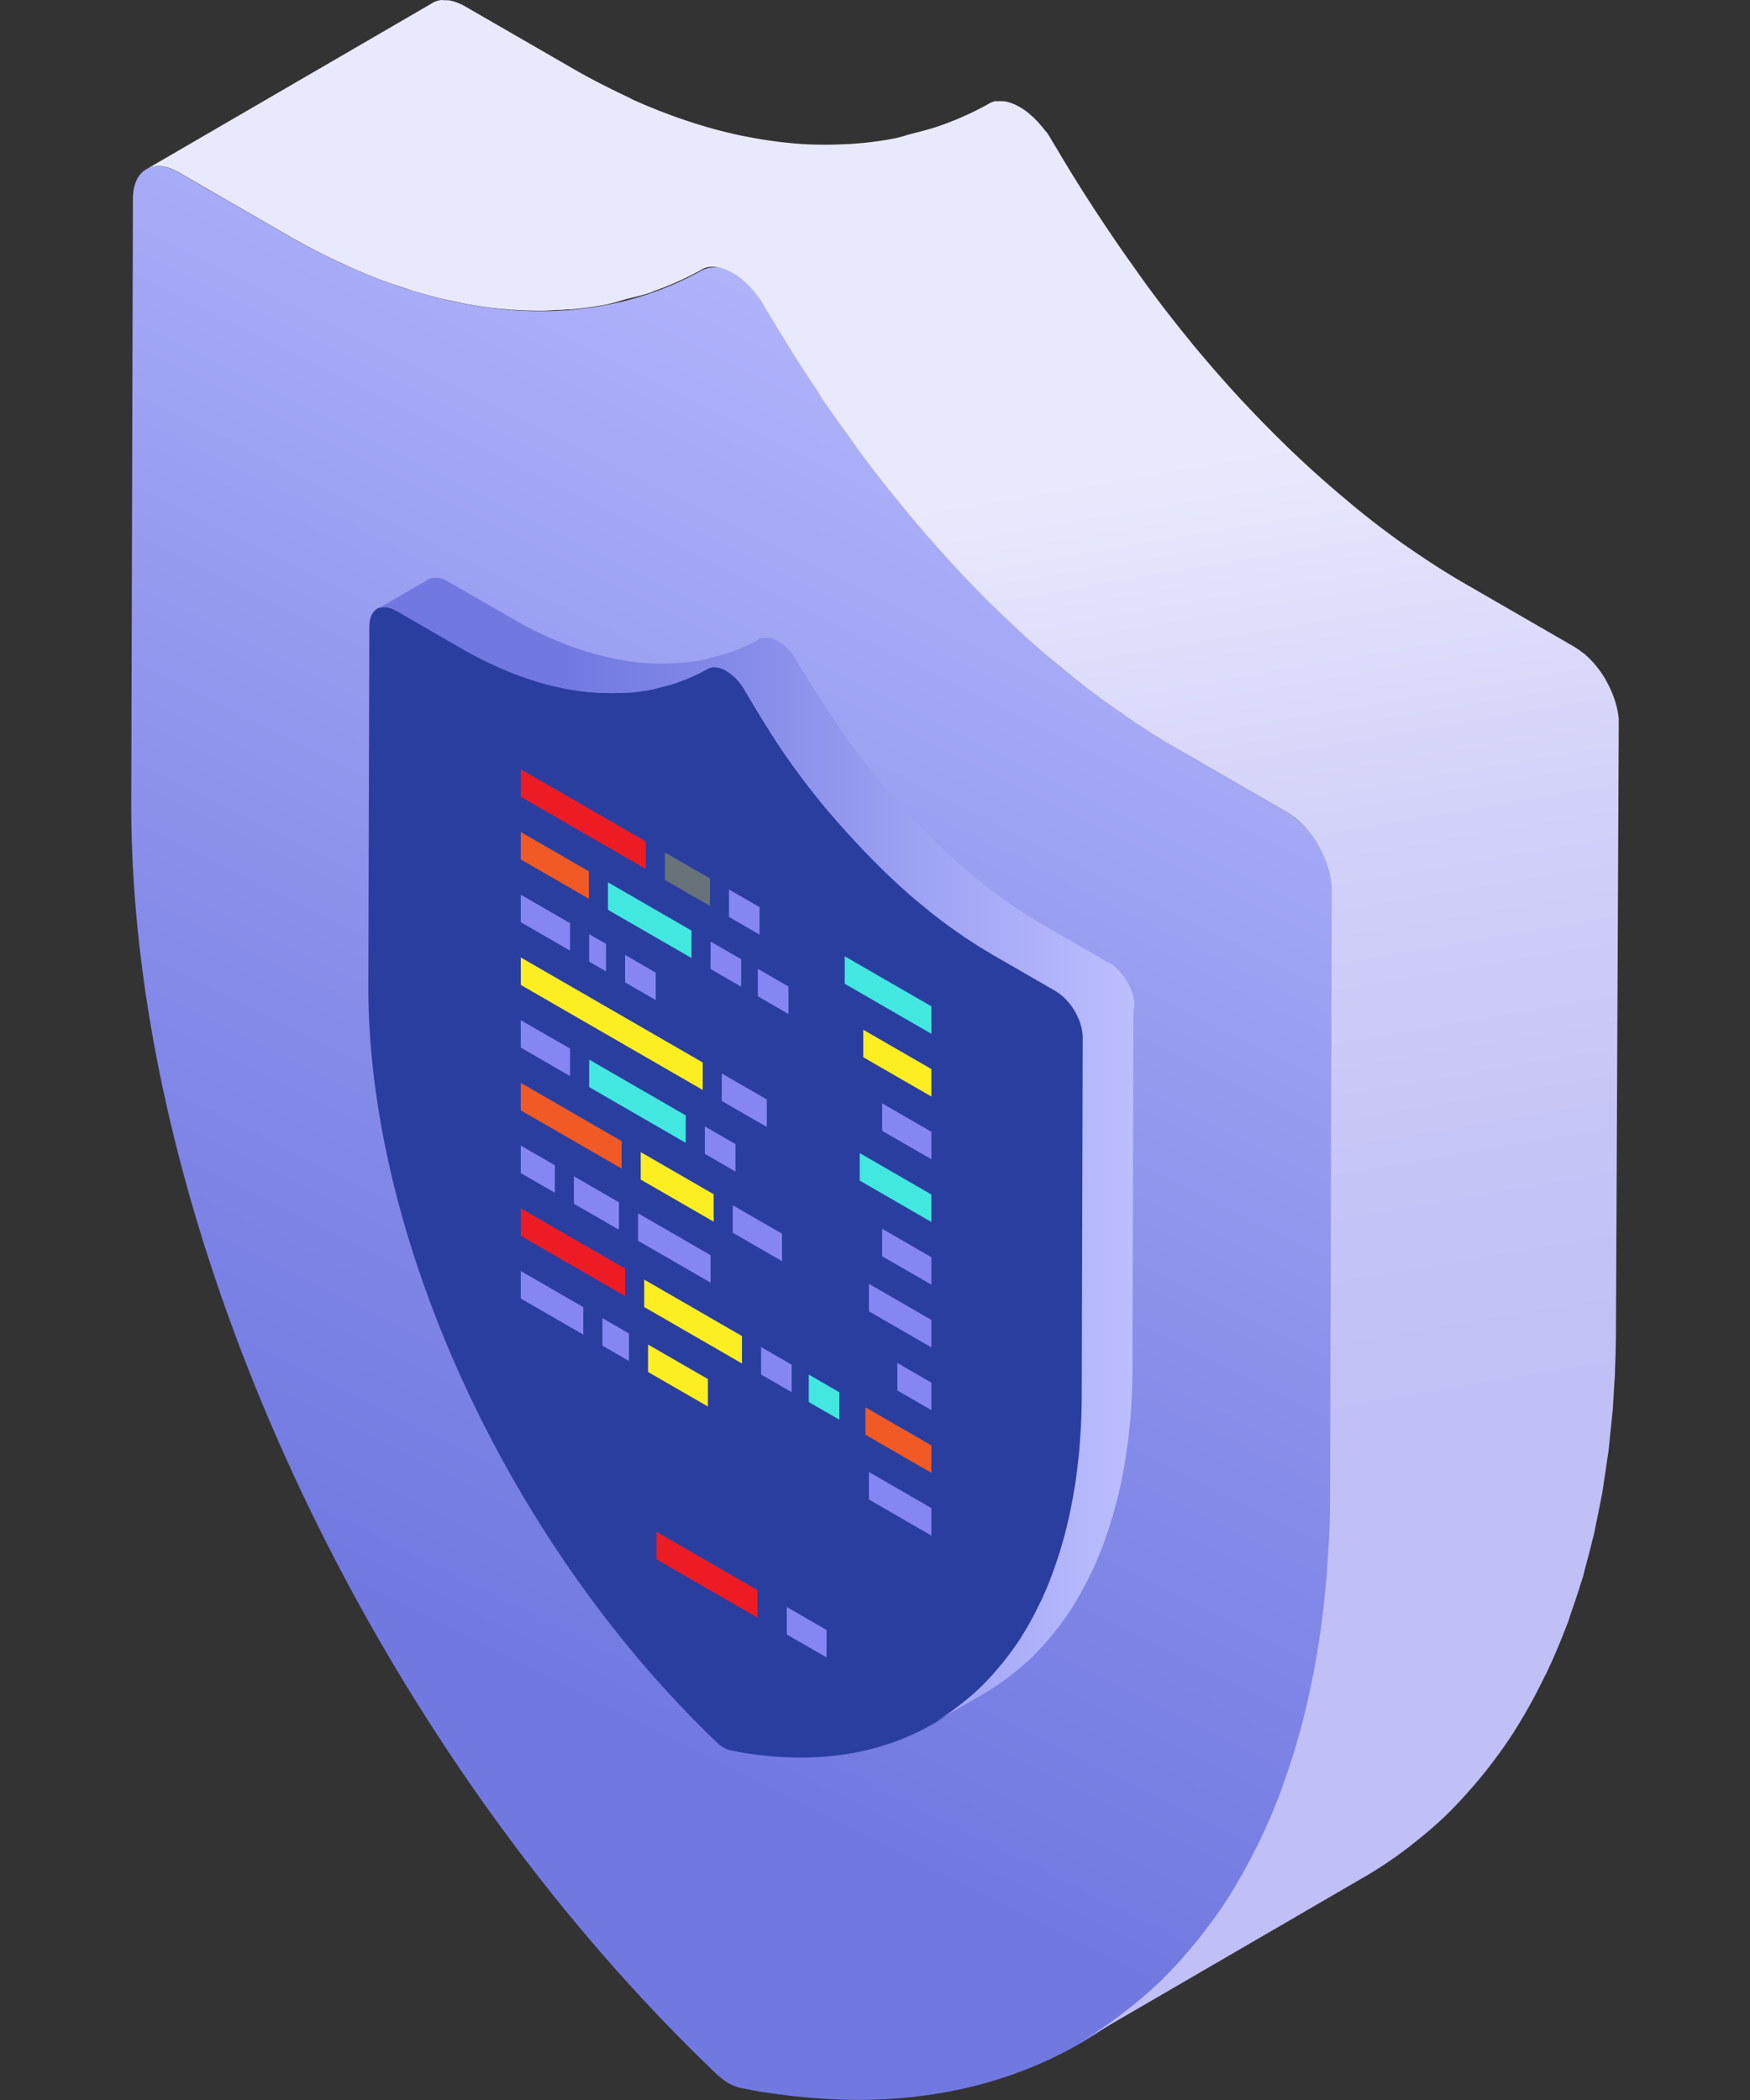 <svg xmlns="http://www.w3.org/2000/svg" xmlns:xlink="http://www.w3.org/1999/xlink" viewBox="0 0 40 48"><rect x="0" y="0" width="40" height="48" fill="#333333" stroke="none"/><defs><style>.cls-1{isolation:isolate;}.cls-2{fill:url(#未命名的渐变_79);}.cls-3{fill:url(#铃琨眄沭噤桢眚_2);}.cls-4{fill:#2a3ea0;}.cls-5{fill:url(#未命名的渐变_79-2);}.cls-6{mix-blend-mode:lighten;}.cls-7{fill:#ed1c24;}.cls-12,.cls-8{fill:#fcee21;}.cls-8{opacity:0.3;}.cls-9{fill:#8686f2;}.cls-10{fill:#f15a24;}.cls-11{fill:#42e8e0;}</style><linearGradient id="未命名的渐变_79" x1="3.726" y1="47.597" x2="25.329" y2="4.392" gradientUnits="userSpaceOnUse"><stop offset="0.247" stop-color="#7179e1"/><stop offset="0.493" stop-color="#868ce9"/><stop offset="0.997" stop-color="#bcbeff"/><stop offset="1" stop-color="#bcbeff"/></linearGradient><linearGradient id="铃琨眄沭噤桢眚_2" x1="24.485" y1="35.37" x2="20.431" y2="11.673" gradientUnits="userSpaceOnUse"><stop offset="0" stop-color="#c0bff6"/><stop offset="0.294" stop-color="#c5c4f7"/><stop offset="0.64" stop-color="#d3d2f9"/><stop offset="1" stop-color="#e9e9fd"/></linearGradient><linearGradient id="未命名的渐变_79-2" x1="8.623" y1="26.294" x2="25.929" y2="26.294" xlink:href="#未命名的渐变_79"/></defs><g class="cls-1"><g id="图层_1" data-name="图层 1"><path class="cls-2" d="M16.768,6.246a2.071,2.071,0,0,1,.739.788c2.521,4.346,5.869,8.045,9.435,10.1l2.47,1.426a2.282,2.282,0,0,1,1.05,1.821l-.039,13.769c-.024,8.766-4.465,14.083-11.252,13.839-.356-.015-.712-.043-1.074-.081-.243-.032-.486-.063-.735-.1l-.373-.073a.968.968,0,0,1-.338-.12,1.7,1.7,0,0,1-.338-.27C8.326,39.678,2.972,27.991,3,18.319L3.038,4.55c0-.68.472-.941,1.058-.6l2.47,1.426c3.566,2.058,6.923,2.231,9.466.809A.7.7,0,0,1,16.768,6.246Z"/><path class="cls-3" d="M37,16.534l0-.054,0-.053-.006-.053-.008-.055-.01-.054-.011-.056-.013-.056-.015-.056-.01-.036h0l-.005-.018-.017-.055-.019-.053-.019-.051-.02-.05-.021-.049-.023-.05-.026-.054c-.01-.021-.021-.041-.032-.062s-.025-.046-.038-.068l0-.005-.009-.016c-.025-.042-.05-.082-.076-.122s-.043-.062-.065-.092-.031-.041-.046-.061l-.04-.048-.04-.048-.041-.045-.015-.015,0,0-.026-.028-.045-.044-.046-.043-.048-.042L36.15,14.9l-.048-.037-.047-.033-.047-.031-.047-.029-.011-.006-2.47-1.426c-.432-.25-.861-.526-1.286-.822l-.1-.068q-.594-.42-1.176-.9l-.117-.1q-.586-.486-1.158-1.025c-.027-.027-.055-.052-.083-.078q-.6-.576-1.189-1.206l-.012-.013c-.383-.414-.758-.846-1.126-1.291l-.1-.125q-.514-.63-1-1.3c-.073-.1-.144-.205-.216-.306-.23-.32-.455-.647-.676-.978-.378-.567-.744-1.145-1.093-1.739-.033-.056-.069-.109-.1-.164l-.033-.058c-.024-.043-.051-.084-.078-.124S23.9,3,23.88,2.975l-.04-.053L23.8,2.876l-.038-.045-.039-.044-.017-.017,0,0-.023-.024L23.639,2.7l-.047-.043-.047-.041L23.5,2.577l-.047-.036-.046-.033-.045-.029-.044-.027-.01-.006-.032-.018-.043-.022-.042-.02-.042-.017-.033-.013h0l0,0-.042-.014-.043-.012-.043-.009-.044-.007h-.012l-.033,0-.046,0a.407.407,0,0,0-.05,0l-.039,0h-.016c-.023,0-.044.011-.066.018a.426.426,0,0,0-.075.035h0l-.034.02a7.053,7.053,0,0,1-1.056.475c-.215.078-.44.134-.664.192-.121.03-.237.072-.36.1a7.682,7.682,0,0,1-1.006.133c-.066.005-.133.007-.2.01a8.8,8.8,0,0,1-1.038-.01l-.061-.006a9.869,9.869,0,0,1-1.151-.164L16.943,3.1a10.982,10.982,0,0,1-1.159-.312l-.1-.033a13,13,0,0,1-1.234-.485L14.4,2.241c-.427-.2-.859-.416-1.294-.667L10.635.148,10.6.128,10.555.105l-.044-.02L10.468.066,10.425.05l-.005,0h0L10.382.036,10.338.024l-.044-.01L10.248.006l-.026,0H10.2a.41.41,0,0,0-.049,0A.475.475,0,0,0,10.1,0a.394.394,0,0,0-.06.008h0a.59.59,0,0,0-.072.02A.419.419,0,0,0,9.882.07h0L3.343,3.87A.5.5,0,0,1,3.5,3.811h0A.615.615,0,0,1,3.678,3.8h0a.866.866,0,0,1,.2.043h0a1.311,1.311,0,0,1,.215.1l2.47,1.427c.13.075.26.147.39.218q.252.137.5.26c.134.067.267.128.4.189l.05.024.052.024q.252.114.5.214t.509.191c.056.02.113.037.169.056l.1.033c.082.027.164.056.246.081q.267.079.53.146c.129.032.256.058.383.085l.083.019c.027,0,.054.012.081.018.192.037.381.068.57.094.168.023.335.038.5.051l.061.007.04,0c.218.015.435.022.648.022.118,0,.233-.011.35-.017.066,0,.133,0,.2-.009s.105,0,.156-.007a7.684,7.684,0,0,0,.811-.115l.039-.011c.124-.025.24-.067.361-.1.2-.052.407-.095.6-.163.021-.008.04-.02.061-.028a7.129,7.129,0,0,0,1.066-.479l.03-.018a.463.463,0,0,1,.146-.052h.007a.587.587,0,0,1,.168,0h0a.869.869,0,0,1,.184.046h0a1.234,1.234,0,0,1,.193.09,1.848,1.848,0,0,1,.4.322l0,0a2.218,2.218,0,0,1,.337.464l.027.046c.024.041.051.078.075.119.348.594.714,1.172,1.092,1.738.048.071.09.148.137.218.176.259.358.509.539.761.073.1.143.205.217.306.022.03.043.062.065.092q.293.395.593.776c.114.146.231.287.347.43l.1.122c.032.038.062.077.094.115.172.208.347.412.523.612s.338.38.509.565l.012.013.009.009c.18.2.363.386.546.574s.376.376.565.559l.07.064.082.077c.141.133.282.266.424.394.192.173.384.341.578.5.052.043.1.084.156.126l.118.1c.1.081.2.164.3.243.185.145.371.287.557.424.107.079.214.153.322.229l.1.068c.041.029.082.06.124.088q.262.18.526.348t.516.316l.12.069,2.47,1.426a1.912,1.912,0,0,1,.413.332l0,0a2.412,2.412,0,0,1,.331.446l0,.006a2.378,2.378,0,0,1,.221.509v0a1.843,1.843,0,0,1,.079.522l-.039,13.769q0,.537-.026,1.056c0,.1-.013.2-.019.307-.014.236-.029.471-.049.7-.012.133-.027.263-.041.394-.021.2-.044.4-.07.588-.02.145-.042.287-.064.429q-.042.266-.09.524c-.03.16-.061.317-.095.473s-.068.312-.105.466c-.043.18-.09.357-.138.533-.038.136-.076.273-.117.406-.067.221-.139.436-.214.649-.037.1-.071.21-.11.312-.13.345-.271.68-.422,1-.023.05-.049.1-.073.146a12.4,12.4,0,0,1-.673,1.221c-.008.012-.015.026-.023.039-.2.311-.414.6-.636.885-.055.07-.11.138-.167.206a10.015,10.015,0,0,1-.7.768l-.021.022a9.549,9.549,0,0,1-.787.681l-.2.155a9.455,9.455,0,0,1-.86.574l6.538-3.8a9.2,9.2,0,0,0,.86-.575c.069-.051.136-.1.2-.155a9.73,9.73,0,0,0,.788-.681l.02-.022c.244-.24.474-.5.7-.767.056-.068.112-.137.167-.206.222-.283.436-.575.635-.887l.007-.009c0-.008.01-.019.015-.028a12.2,12.2,0,0,0,.674-1.221c.016-.032.035-.059.05-.092.009-.017.015-.037.023-.054.152-.323.292-.657.423-1,.009-.025.021-.047.03-.072.029-.077.052-.161.079-.24.075-.212.148-.428.215-.648.016-.053.035-.1.051-.154.024-.082.042-.17.065-.253.049-.176.095-.353.139-.533.016-.07.037-.136.053-.207s.034-.173.052-.259c.033-.156.065-.313.095-.472.014-.077.032-.15.045-.228.017-.1.029-.2.044-.3.023-.143.044-.285.064-.43.01-.069.022-.136.031-.206.016-.125.026-.255.039-.382s.029-.261.041-.394c.005-.051.011-.1.016-.151.014-.18.023-.366.034-.55.006-.1.014-.2.019-.306,0-.024,0-.047,0-.072q.02-.457.022-.93v-.055L37,16.584C37,16.567,37,16.551,37,16.534Z"/><path class="cls-4" d="M16.612,15.328a1.224,1.224,0,0,1,.437.467,16.541,16.541,0,0,0,5.617,6.014l1.467.847a1.362,1.362,0,0,1,.628,1.085l-.023,8.194c-.015,5.217-2.657,8.38-6.7,8.233-.209-.006-.42-.023-.639-.048-.141-.017-.29-.037-.434-.06l-.223-.043a.6.6,0,0,1-.2-.071.968.968,0,0,1-.2-.161C11.588,35.219,8.4,28.268,8.419,22.513l.023-8.194c0-.405.277-.562.629-.359l1.47.849c2.118,1.223,4.12,1.328,5.63.479A.419.419,0,0,1,16.612,15.328Z"/><path class="cls-5" d="M25.928,23.033V23l0-.031,0-.032,0-.032,0-.032-.007-.033-.008-.033-.008-.033-.007-.025h0l0-.008-.01-.032-.011-.032-.012-.03-.012-.03-.012-.029-.014-.03-.015-.033-.019-.036-.026-.046h0l0,0c-.015-.026-.032-.052-.048-.077l-.039-.056-.028-.036-.024-.029-.024-.029-.025-.027-.009-.01,0,0-.014-.015-.027-.027-.028-.026-.029-.025-.029-.023-.028-.022-.029-.02L25.334,22l-.028-.017-.006,0-1.466-.847c-.257-.148-.512-.312-.765-.488l-.058-.042q-.354-.249-.7-.533l-.07-.057q-.349-.289-.689-.611l-.049-.045q-.36-.343-.708-.718l-.007-.007c-.228-.247-.452-.5-.671-.77l-.058-.072q-.308-.377-.6-.773c-.046-.062-.09-.127-.135-.19q-.206-.288-.4-.584c-.229-.344-.451-.7-.662-1.055l-.043-.069-.02-.035c-.015-.026-.031-.052-.048-.076s-.021-.031-.032-.046l-.024-.032L18.07,14.9l-.023-.026-.023-.026-.007-.008h0L18,14.824l-.026-.026-.027-.025-.028-.024-.027-.023-.028-.02-.027-.02-.026-.017-.026-.016-.006,0-.02-.012-.026-.013-.026-.012-.025-.011-.019-.007h0l-.006,0-.025-.008-.025-.007-.026-.006-.026,0h-.006l-.021,0H17.5l-.029,0-.022,0h-.011a.285.285,0,0,0-.039.011.227.227,0,0,0-.045.021l-.02.012a4.3,4.3,0,0,1-.63.284c-.128.046-.262.08-.395.114-.071.018-.14.042-.212.057a4.676,4.676,0,0,1-.6.08l-.118.005a5.1,5.1,0,0,1-.617-.006l-.038,0a5.787,5.787,0,0,1-.685-.1l-.048-.011a6.7,6.7,0,0,1-.691-.186l-.06-.019c-.242-.082-.487-.177-.734-.289l-.028-.013c-.255-.117-.512-.248-.771-.4l-1.47-.848-.02-.012-.027-.014-.027-.012-.026-.011-.026-.01h0l-.023-.008-.026-.007-.026-.006-.027,0-.015,0H9.95l-.033,0a.2.2,0,0,0-.034,0h0l-.043.011a.437.437,0,0,0-.049.023l-1.167.679a.292.292,0,0,1,.092-.035h0a.364.364,0,0,1,.105-.005h0a.539.539,0,0,1,.117.026h0a.759.759,0,0,1,.128.059l1.47.849c.077.044.154.088.231.129.1.054.2.106.3.155.081.04.16.077.24.113l.029.014.03.014c.1.045.2.087.3.127s.2.078.3.114c.034.012.068.021.1.033l.06.02c.049.016.1.033.146.047.106.032.211.061.316.088.076.019.152.034.228.05l.049.011.048.011c.114.022.227.041.339.056s.2.023.3.031l.037,0,.024,0c.13.009.258.013.385.013.071,0,.139-.006.208-.01.04,0,.08,0,.119,0l.092,0a4.719,4.719,0,0,0,.481-.069l.025-.006c.072-.015.14-.04.211-.058.12-.031.242-.056.358-.1l.038-.017a4.213,4.213,0,0,0,.635-.287l.018-.01a.266.266,0,0,1,.087-.031h0a.371.371,0,0,1,.1,0h0a.616.616,0,0,1,.111.027h0a.685.685,0,0,1,.117.055,1.054,1.054,0,0,1,.236.191h0a1.312,1.312,0,0,1,.2.275l.01.018c.01.017.021.032.031.049.211.361.434.713.664,1.057.027.041.051.084.078.124.106.157.216.308.325.46.046.063.089.128.135.19l.038.054q.174.234.353.462c.069.087.139.172.209.258l.057.071L19,18.6c.1.124.208.246.313.366s.2.227.3.338l.007.007,0,0c.108.116.216.23.326.342s.223.224.336.332l.041.039.051.047c.083.079.167.157.251.233q.171.155.344.3c.031.026.062.05.093.075l.07.058c.059.048.118.1.177.144.11.087.22.171.332.253.063.047.127.091.191.136l.057.041.074.052c.1.071.208.14.313.207s.2.128.307.188l.071.041,1.467.847a1.138,1.138,0,0,1,.246.2h0a1.391,1.391,0,0,1,.2.268h0a1.418,1.418,0,0,1,.133.3h0a1.032,1.032,0,0,1,.048.311l-.023,8.194c0,.213-.006.422-.015.628,0,.062-.008.123-.012.185-.008.14-.017.279-.029.415-.007.079-.016.156-.024.234q-.02.177-.042.351c-.012.085-.025.17-.038.254-.017.1-.034.21-.054.313s-.036.188-.056.28-.041.186-.063.278c-.025.107-.053.212-.082.316q-.033.123-.069.243c-.04.132-.083.26-.128.387-.022.061-.042.124-.065.184q-.115.309-.251.6c-.014.029-.029.057-.043.086a7.571,7.571,0,0,1-.4.728l-.012.021c-.119.186-.247.36-.379.528-.032.041-.065.082-.1.122-.133.16-.27.315-.415.458l-.011.011a5.764,5.764,0,0,1-.468.406l-.122.092a5.414,5.414,0,0,1-.511.342l1.167-.678a5.614,5.614,0,0,0,.511-.342c.041-.03.082-.061.122-.093a5.75,5.75,0,0,0,.468-.405l.011-.012a6.038,6.038,0,0,0,.415-.457c.034-.041.067-.081.1-.123.132-.168.259-.342.378-.527l0,0,.009-.017a7.337,7.337,0,0,0,.4-.727c.009-.019.021-.035.03-.054l.013-.032c.09-.192.174-.392.252-.6.005-.015.012-.028.017-.043.017-.045.031-.095.047-.141.045-.127.088-.256.128-.387.01-.032.021-.06.03-.092.015-.049.026-.1.04-.151.028-.1.056-.209.082-.317.01-.041.022-.081.032-.123s.02-.1.031-.154c.019-.092.038-.186.056-.28.008-.046.019-.09.027-.136s.017-.119.026-.177c.014-.085.026-.169.038-.255.006-.041.013-.081.018-.123.01-.074.016-.151.024-.227s.017-.155.024-.234c0-.031.007-.06.009-.09.009-.107.014-.217.02-.325,0-.062.009-.123.012-.185l0-.042c.007-.182.012-.366.012-.554v-.033l.023-8.193C25.929,23.053,25.929,23.043,25.928,23.033Z"/><g class="cls-6"><polygon class="cls-7" points="14.761 19.861 11.903 18.211 11.903 17.583 14.761 19.233 14.761 19.861"/><polygon class="cls-8" points="16.227 20.707 15.198 20.113 15.198 19.485 16.227 20.079 16.227 20.707"/><polygon class="cls-9" points="17.362 21.363 16.663 20.959 16.663 20.331 17.362 20.735 17.362 21.363"/><polygon class="cls-10" points="13.46 20.543 11.903 19.644 11.903 19.017 13.46 19.916 13.46 20.543"/><polygon class="cls-11" points="15.805 21.897 13.897 20.796 13.897 20.168 15.805 21.27 15.805 21.897"/><polygon class="cls-9" points="16.941 22.553 16.242 22.149 16.242 21.522 16.941 21.925 16.941 22.553"/><polygon class="cls-9" points="18.022 23.177 17.323 22.773 17.323 22.146 18.022 22.549 18.022 23.177"/><polygon class="cls-9" points="13.03 21.729 11.903 21.078 11.903 20.451 13.03 21.101 13.03 21.729"/><polygon class="cls-9" points="13.852 22.203 13.467 21.981 13.467 21.353 13.852 21.575 13.852 22.203"/><polygon class="cls-9" points="14.987 22.859 14.288 22.455 14.288 21.827 14.987 22.231 14.987 22.859"/><polygon class="cls-12" points="16.062 24.913 11.903 22.512 11.903 21.884 16.062 24.285 16.062 24.913"/><polygon class="cls-9" points="17.527 25.759 16.498 25.165 16.498 24.537 17.527 25.131 17.527 25.759"/><polygon class="cls-9" points="13.03 24.596 11.903 23.945 11.903 23.318 13.03 23.968 13.03 24.596"/><polygon class="cls-11" points="15.674 26.122 13.467 24.848 13.467 24.22 15.674 25.495 15.674 26.122"/><polygon class="cls-9" points="16.81 26.778 16.111 26.374 16.111 25.747 16.81 26.15 16.81 26.778"/><polygon class="cls-10" points="14.208 26.71 11.903 25.379 11.903 24.751 14.208 26.082 14.208 26.71"/><polygon class="cls-12" points="16.312 27.924 14.645 26.962 14.645 26.334 16.312 27.297 16.312 27.924"/><polygon class="cls-9" points="17.875 28.827 16.749 28.176 16.749 27.549 17.875 28.199 17.875 28.827"/><polygon class="cls-9" points="12.682 27.262 11.903 26.813 11.903 26.185 12.682 26.634 12.682 27.262"/><polygon class="cls-9" points="14.147 28.108 13.118 27.514 13.118 26.887 14.147 27.481 14.147 28.108"/><polygon class="cls-9" points="16.242 29.317 14.584 28.36 14.584 27.733 16.242 28.69 16.242 29.317"/><polygon class="cls-7" points="14.288 29.623 11.903 28.246 11.903 27.619 14.288 28.995 14.288 29.623"/><polygon class="cls-12" points="16.959 31.165 14.725 29.875 14.725 29.248 16.959 30.538 16.959 31.165"/><polygon class="cls-9" points="18.095 31.821 17.396 31.417 17.396 30.79 18.095 31.193 18.095 31.821"/><polygon class="cls-11" points="19.185 32.45 18.486 32.047 18.486 31.419 19.185 31.823 19.185 32.45"/><polygon class="cls-9" points="13.332 30.505 11.903 29.68 11.903 29.052 13.332 29.877 13.332 30.505"/><polygon class="cls-11" points="19.308 22.486 21.289 23.63 21.289 23.002 19.308 21.858 19.308 22.486"/><polygon class="cls-12" points="19.732 24.165 21.289 25.064 21.289 24.436 19.732 23.537 19.732 24.165"/><polygon class="cls-9" points="20.163 25.847 21.289 26.497 21.289 25.87 20.163 25.219 20.163 25.847"/><polygon class="cls-11" points="19.651 26.985 21.289 27.931 21.289 27.303 19.651 26.357 19.651 26.985"/><polygon class="cls-9" points="20.163 28.714 21.289 29.364 21.289 28.737 20.163 28.086 20.163 28.714"/><polygon class="cls-9" points="19.861 29.973 21.289 30.798 21.289 30.17 19.861 29.345 19.861 29.973"/><polygon class="cls-9" points="20.511 31.782 21.289 32.232 21.289 31.604 20.511 31.155 20.511 31.782"/><polygon class="cls-10" points="19.781 32.794 21.289 33.665 21.289 33.038 19.781 32.167 19.781 32.794"/><polygon class="cls-9" points="19.861 34.274 21.289 35.099 21.289 34.471 19.861 33.646 19.861 34.274"/><polygon class="cls-9" points="14.376 31.108 13.769 30.757 13.769 30.129 14.376 30.48 14.376 31.108"/><polygon class="cls-12" points="16.181 32.149 14.813 31.36 14.813 30.732 16.181 31.522 16.181 32.149"/><polygon class="cls-7" points="17.312 36.972 15.004 35.639 15.004 35.012 17.312 36.344 17.312 36.972"/><polygon class="cls-9" points="18.893 37.884 17.984 37.36 17.984 36.732 18.893 37.257 18.893 37.884"/></g></g></g></svg>